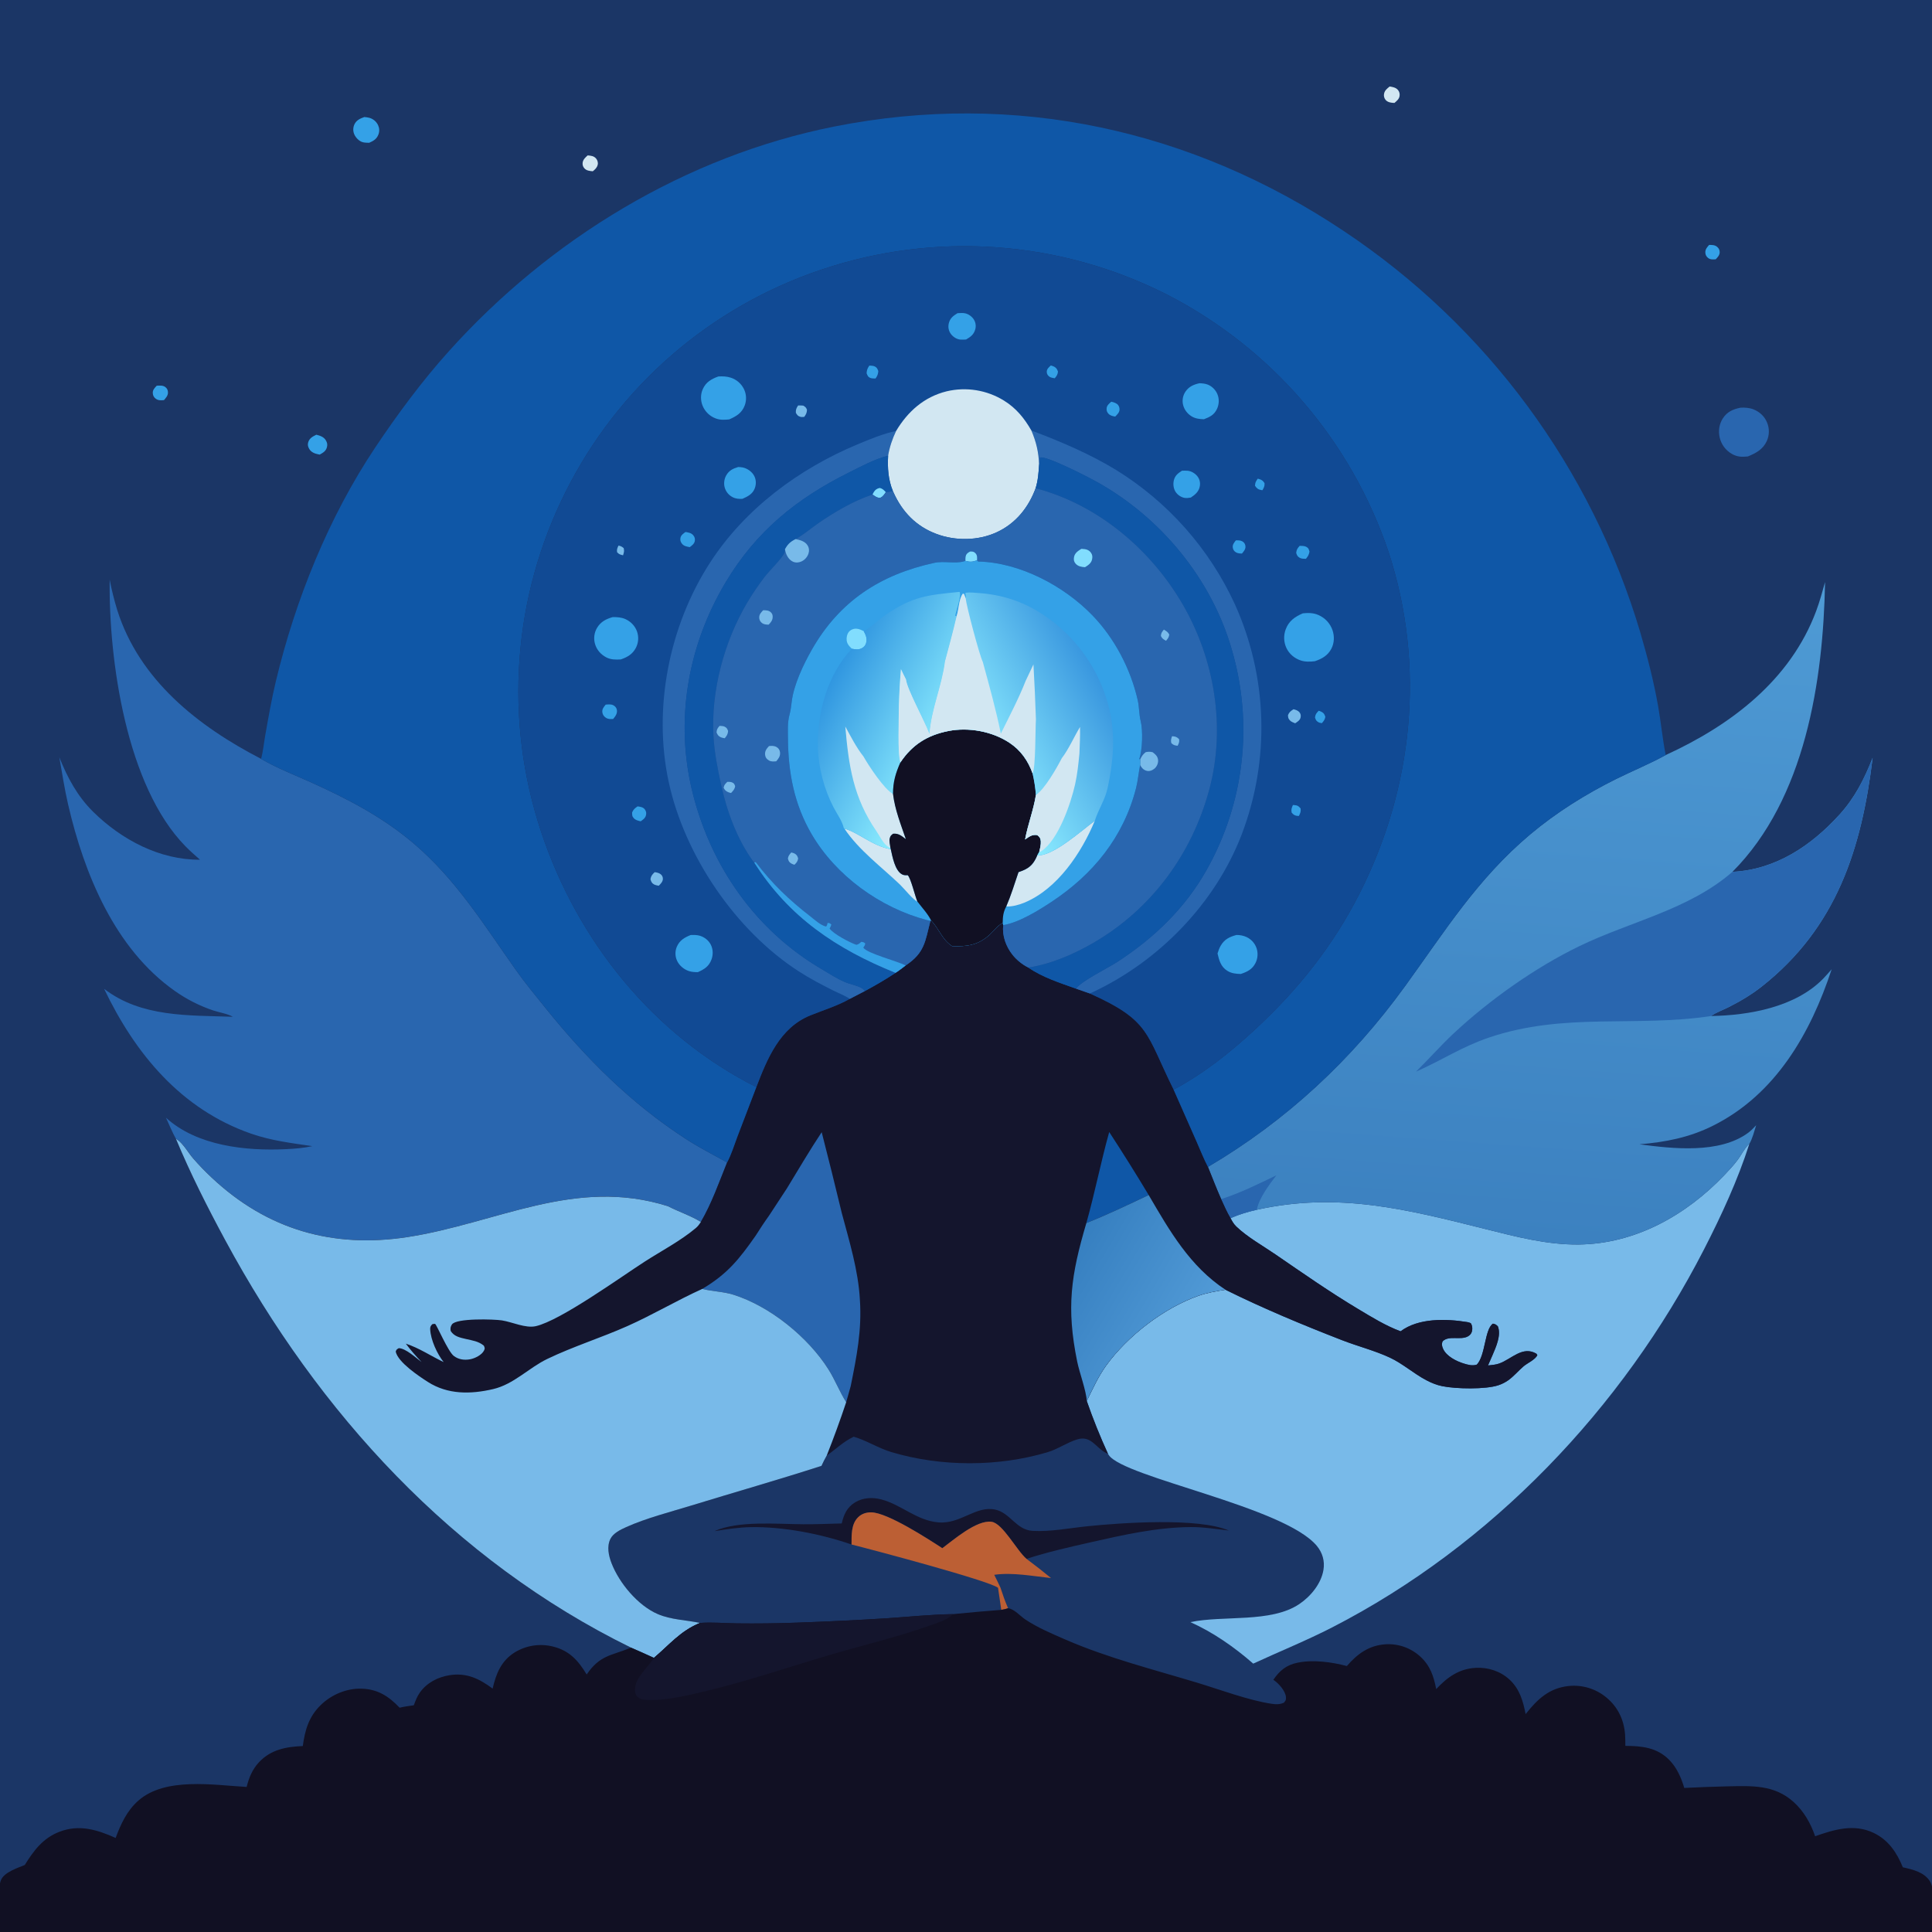 <?xml version="1.0" encoding="UTF-8"?> <svg xmlns="http://www.w3.org/2000/svg" xmlns:xlink="http://www.w3.org/1999/xlink" width="1024" height="1024"><path fill="#1B3666" d="M0 0L1024 0L1024 999.836L1024 1024L0 1024L0 998.187L0 0Z"></path><path fill="#34A1E7" d="M905.858 129.827C907.346 129.811 908.843 129.782 910.064 130.789C911 131.561 911.485 132.489 911.472 133.704C911.456 135.286 910.374 136.349 909.383 137.43C907.981 137.521 906.54 137.673 905.349 136.74C904.372 135.974 903.886 135.034 903.857 133.787C903.817 132.112 904.822 131.002 905.858 129.827Z"></path><path fill="#34A1E7" d="M83.066 204.436C84.602 204.354 86.425 204.166 87.703 205.207C88.688 206.009 89.049 206.937 89.024 208.194C88.994 209.755 87.864 210.945 86.92 212.066C85.382 212.204 83.903 212.327 82.58 211.351C81.518 210.567 81.029 209.585 80.975 208.276C80.906 206.619 82.029 205.546 83.066 204.436Z"></path><path fill="#D2E7F2" d="M311.467 82.368C313.179 82.511 314.746 82.629 315.942 84.028C316.68 84.891 317.081 86.199 316.795 87.325C316.385 88.942 315.426 89.772 314.182 90.781C312.549 90.612 310.903 90.511 309.72 89.194C308.945 88.331 308.652 87.304 308.821 86.163C309.069 84.49 310.297 83.453 311.467 82.368Z"></path><path fill="#D2E7F2" d="M736.557 45.842C738.13 46.086 739.807 46.376 740.91 47.649C741.736 48.603 741.986 49.711 741.79 50.945C741.536 52.547 740.239 53.557 739.09 54.552C737.473 54.535 735.554 54.281 734.42 52.98C733.609 52.049 733.321 50.758 733.602 49.561C734.01 47.817 735.236 46.927 736.557 45.842Z"></path><path fill="#34A1E7" d="M167.652 230.409C169.616 230.901 171.58 231.515 172.691 233.366C173.411 234.565 173.65 235.597 173.296 236.977C172.746 239.115 171.255 239.925 169.476 240.94C169.278 240.907 169.078 240.879 168.88 240.841C166.904 240.46 164.896 239.731 163.855 237.865C163.212 236.712 162.971 235.681 163.369 234.386C164.033 232.224 165.763 231.357 167.652 230.409Z"></path><path fill="#34A1E7" d="M193.109 62.032C194.009 62.128 194.924 62.206 195.8 62.45Q196.172 62.556 196.53 62.701Q196.888 62.846 197.229 63.027Q197.57 63.209 197.89 63.425Q198.21 63.642 198.505 63.891Q198.8 64.141 199.067 64.419Q199.335 64.698 199.571 65.004Q199.807 65.31 200.01 65.639Q200.212 65.968 200.379 66.316C201.114 67.876 201.2 69.604 200.6 71.221C199.681 73.702 197.982 74.65 195.676 75.686C194.461 75.632 193.088 75.681 191.933 75.271C190.186 74.651 188.544 72.934 187.804 71.265Q187.661 70.946 187.553 70.614Q187.445 70.281 187.374 69.939Q187.303 69.597 187.27 69.249Q187.237 68.901 187.242 68.551Q187.247 68.202 187.291 67.855Q187.334 67.508 187.415 67.168Q187.495 66.828 187.613 66.499Q187.73 66.17 187.883 65.855C188.964 63.635 190.905 62.821 193.109 62.032Z"></path><path fill="#2966AF" d="M922.446 216.094C924.823 215.959 927.237 216.106 929.464 217.004C932.688 218.304 935.248 220.696 936.573 223.929Q936.815 224.509 936.998 225.11Q937.18 225.711 937.3 226.328Q937.421 226.944 937.477 227.57Q937.534 228.196 937.527 228.824Q937.521 229.452 937.45 230.077Q937.379 230.701 937.245 231.315Q937.111 231.929 936.916 232.526Q936.72 233.123 936.465 233.697C934.439 238.185 930.709 240.179 926.383 241.933C923.224 242.262 920.791 242.187 917.958 240.6Q917.347 240.253 916.775 239.845Q916.203 239.436 915.677 238.971Q915.151 238.505 914.676 237.987Q914.201 237.469 913.782 236.905Q913.363 236.341 913.006 235.736Q912.648 235.131 912.355 234.492Q912.062 233.853 911.837 233.187Q911.613 232.522 911.458 231.836C910.683 228.438 911.201 224.739 913.109 221.797C915.415 218.241 918.427 216.927 922.446 216.094Z"></path><path fill="#14152D" d="M446.129 807.456C447.271 802.705 448.86 798.94 453.237 796.267C457.388 793.733 462.461 793.518 467.077 794.718C477.779 797.499 485.715 805.887 497.347 806.89C509.244 807.916 517.281 797.76 527.707 800.17C535.49 801.969 538.662 810.857 547.231 811.383C556.611 811.959 567.03 809.893 576.385 808.937C594.657 807.072 634.985 804.241 651.287 811.207C644.429 810.453 638.037 809.332 631.079 809.379C613.075 809.5 595.353 813.54 577.87 817.492C566.522 820.057 555.149 822.629 544.074 826.224C539.004 821.997 531.506 807.421 525.576 806.578C517.644 805.452 505.441 816.15 499.453 820.574C491.692 815.525 470.499 801.786 461.884 801.574C459.204 801.508 456.661 802.309 454.748 804.24C451.044 807.976 451.372 813.781 451.334 818.623C435.079 812.987 415.18 809.114 397.995 809.414C391.483 809.528 385.074 810.526 378.655 811.545C391.277 805.863 411.83 807.811 425.766 807.884C432.546 807.919 439.351 807.645 446.129 807.456Z"></path><path fill="#BC5F34" d="M451.334 818.623C451.372 813.781 451.044 807.976 454.748 804.24C456.661 802.309 459.204 801.508 461.884 801.574C470.499 801.786 491.692 815.525 499.453 820.574C505.441 816.15 517.644 805.452 525.576 806.578C531.506 807.421 539.004 821.997 544.074 826.224Q550.698 831.16 557.079 836.406C547.502 835.412 536.775 833.311 527.222 834.648C527.137 834.659 527.052 834.669 526.967 834.679C528.073 836.932 529.214 839.173 530.259 841.455C531.47 845.186 532.734 848.815 534.304 852.412C533.077 852.818 531.995 853.087 530.704 853.262L528.977 841.561C524.281 837.813 461.944 821.258 451.334 818.623Z"></path><path fill="#78BAE9" d="M666.157 641.193C709.262 631.605 745.812 641.008 787.466 651.457C803.645 655.516 819.955 659.804 836.764 659.615C866.786 659.279 893.748 644.066 914.044 622.714C916.537 620.092 919.039 617.426 921.183 614.507C922.958 612.091 924.62 608.646 926.766 606.632C926.897 606.509 927.046 606.405 927.186 606.292C921.007 625.582 912.377 644.241 903.142 662.236C859.994 746.317 790.597 819.112 706.234 862.471C692.436 869.562 678.266 875.26 664.232 881.756C654.367 873.115 642.963 865.131 630.921 859.757C648.49 856.063 673.547 860.3 688.615 850.214C694.663 846.166 700.245 839.405 701.455 832.107C702.236 827.4 700.967 822.968 697.921 819.313C680.495 798.406 595.625 783.149 587.646 771.181C587.511 770.978 587.39 770.765 587.261 770.557Q580.962 756.806 575.998 742.518C579.22 736.055 582.002 729.694 586.263 723.795C597.582 708.125 616.831 693.288 635.092 686.825C639.809 685.155 644.575 684.355 649.496 683.582C669.703 693.602 690.426 702.208 711.443 710.374C719.739 713.597 728.712 715.845 736.743 719.607C743.482 722.764 749.33 728.041 755.963 731.534C758.664 732.957 761.421 734.084 764.426 734.698C771.681 736.182 787.394 736.49 794.192 734.204Q795.576 733.746 796.877 733.089Q798.178 732.433 799.369 731.593C802.33 729.494 804.738 726.569 807.496 724.206C809.613 722.39 813.644 720.746 814.831 718.25L814.308 717.468C806.961 713.212 801.251 720.281 794.668 722.673C792.8 723.352 790.636 723.508 788.671 723.72Q789.853 721.064 790.999 718.392C792.876 714.002 795.775 707.673 793.889 702.975C792.851 702.005 792.67 701.86 791.291 701.559C786.852 704.48 787.379 718.451 782.749 723.264C780.441 724.075 777.981 723.366 775.728 722.664C771.818 721.444 766.684 718.848 764.906 714.991C764.257 713.582 764.01 712.421 764.603 710.947C767.871 707.632 774.053 710.447 777.931 708.346C779.085 707.721 779.854 706.894 780.169 705.592C780.537 704.067 780.36 702.596 779.546 701.305C778.963 701.07 778.452 700.857 777.827 700.755C766.497 698.899 751.853 698.483 742.343 705.616C734.491 702.725 727.046 698.117 719.885 693.828C704.735 684.756 690.548 674.834 676.013 664.864C669.229 660.211 661.192 655.754 655.26 650.081C653.906 648.787 653.062 647.28 652.213 645.629C656.72 643.663 661.362 642.26 666.157 641.193Z"></path><path fill="#2966AF" d="M106.004 455.666C103.365 453.35 100.729 451.027 98.27 448.519C67.015 416.639 57.577 350.1 58.131 307.203Q59.693 315.368 62.129 323.316C73.83 360.469 105.073 385.008 138.379 402.204L138.832 402.474C146.904 407.184 156.036 410.681 164.559 414.524C184.132 423.348 202.586 432.909 219.053 446.863C241.615 465.981 256.368 489.938 273.214 513.807C278.161 520.818 283.67 527.481 289.049 534.164C310.725 561.089 334.418 584.822 363.545 603.68C370.612 608.256 378.031 612.028 385.375 616.117C381.167 626.54 377.184 637.912 371.474 647.636C365.999 644.286 359.736 642.259 354.037 639.316C304.722 623.737 263.359 648.386 215.905 655.685C176.363 661.766 141.525 651.719 112.227 624.202C108.799 620.982 105.44 617.551 102.367 613.988C99.766 610.973 97.176 606.234 93.969 604.055C93.729 603.892 93.482 603.741 93.239 603.584C91.268 599.987 89.67 596.168 87.984 592.43C104.403 607.377 130.319 610.127 151.741 609.074C156.319 608.849 161.08 608.46 165.561 607.48C154.478 605.859 143.692 604.566 133.022 600.842C95.863 587.873 71.64 558.464 55.181 524.09C74.862 539.252 99.861 538.078 123.404 538.918C120.684 537.296 116.115 536.595 113.034 535.572Q110.315 534.656 107.67 533.545Q105.025 532.435 102.466 531.136Q99.908 529.837 97.451 528.357Q94.993 526.876 92.649 525.222C60.858 502.845 44.591 463.114 36.101 426.388C34.194 418.136 32.922 409.725 31.447 401.387C35.764 412.193 41.053 422.079 49.422 430.309C64.396 445.037 84.66 455.849 106.004 455.666Z"></path><defs><linearGradient id="gradient_0" gradientUnits="userSpaceOnUse" x1="798.339" y1="656.185" x2="824.044" y2="304.62"><stop offset="0" stop-color="#3C81C0"></stop><stop offset="1" stop-color="#4E9AD4"></stop></linearGradient></defs><path fill="url(#gradient_0)" d="M967.322 308.499C966.372 360.715 956.868 423.343 918.243 462.082C941.019 461.008 960.009 448.288 975.008 431.734C983.181 422.713 988.116 412.901 992.534 401.669C986.727 449.664 973.514 491.557 933.748 522.892C928.256 527.22 922.317 530.729 916.08 533.866C913.131 535.35 909.532 536.616 906.881 538.51C927.131 538.175 951.638 533.803 966.35 518.683C967.899 517.091 969.359 515.396 970.823 513.727C959.635 547.682 941.151 580.035 907.933 596.642C895.406 602.905 882.817 605.346 868.965 606.499C886.505 608.861 911.288 611.618 926.484 600.466C928.082 599.293 929.447 597.856 930.797 596.415C929.769 599.611 928.88 603.406 927.186 606.292C927.046 606.405 926.897 606.509 926.766 606.632C924.62 608.646 922.958 612.091 921.183 614.507C919.039 617.426 916.537 620.092 914.044 622.714C893.748 644.066 866.786 659.279 836.764 659.615C819.955 659.804 803.645 655.516 787.466 651.457C745.812 641.008 709.262 631.605 666.157 641.193C661.362 642.26 656.72 643.663 652.213 645.629C650.314 642.407 648.818 638.944 647.246 635.554C644.759 629.942 642.554 624.174 640.245 618.484C681.809 593.977 716.324 561.844 744.639 522.785C765.813 493.577 782.886 465.946 810.938 442.326C824.717 430.724 840.414 420.907 856.531 412.904C865.227 408.586 874.368 404.88 882.855 400.189C917.384 384.397 948.925 360.538 962.605 323.857C964.477 318.837 965.88 313.655 967.322 308.499Z"></path><path fill="#2966AF" d="M647.246 635.554C657.344 632.299 666.992 627.553 676.519 622.925C672.829 627.7 667.165 635.248 666.157 641.193C661.362 642.26 656.72 643.663 652.213 645.629C650.314 642.407 648.818 638.944 647.246 635.554Z"></path><path fill="#2966AF" d="M992.534 401.669C986.727 449.664 973.514 491.557 933.748 522.892C928.256 527.22 922.317 530.729 916.08 533.866C913.131 535.35 909.532 536.616 906.881 538.51C867.124 544.602 829.101 536.387 789.197 549.927C774.728 554.836 764.4 561.862 751.104 567.723L750.537 567.968C757.327 561.339 763.548 554.184 770.507 547.69C789.508 529.96 813.566 512.907 836.952 501.542C864.08 488.359 895.058 482.271 918.243 462.082C941.019 461.008 960.009 448.288 975.008 431.734C983.181 422.713 988.116 412.901 992.534 401.669Z"></path><path fill="#14152D" d="M493.134 488.085L493.529 487.91C497.822 492.266 499.289 498.009 504.644 501.459C512.58 501.773 518.573 500.925 524.659 495.284C527.038 493.08 528.487 490.693 531.456 489.169L531.716 490.346C531.119 496.003 533.19 501.702 536.701 506.105Q537.55 507.153 538.504 508.105Q539.459 509.057 540.508 509.903Q541.558 510.749 542.692 511.479Q543.825 512.21 545.029 512.816C552.621 518.046 561.713 520.896 570.327 523.997L577.588 526.539C609.789 541.025 607.242 547.669 622.058 577.545L634.222 605.087C636.195 609.523 637.986 614.195 640.245 618.484C642.554 624.174 644.759 629.942 647.246 635.554C648.818 638.944 650.314 642.407 652.213 645.629C653.062 647.28 653.906 648.787 655.26 650.081C661.192 655.754 669.229 660.211 676.013 664.864C690.548 674.834 704.735 684.756 719.885 693.828C727.046 698.117 734.491 702.725 742.343 705.616C751.853 698.483 766.497 698.899 777.827 700.755C778.452 700.857 778.963 701.07 779.546 701.305C780.36 702.596 780.537 704.067 780.169 705.592C779.854 706.894 779.085 707.721 777.931 708.346C774.053 710.447 767.871 707.632 764.603 710.947C764.01 712.421 764.257 713.582 764.906 714.991C766.684 718.848 771.818 721.444 775.728 722.664C777.981 723.366 780.441 724.075 782.749 723.264C787.379 718.451 786.852 704.48 791.291 701.559C792.67 701.86 792.851 702.005 793.889 702.975C795.775 707.673 792.876 714.002 790.999 718.392Q789.853 721.064 788.671 723.72C790.636 723.508 792.8 723.352 794.668 722.673C801.251 720.281 806.961 713.212 814.308 717.468L814.831 718.25C813.644 720.746 809.613 722.39 807.496 724.206C804.738 726.569 802.33 729.494 799.369 731.593Q798.178 732.433 796.877 733.089Q795.576 733.746 794.192 734.204C787.394 736.49 771.681 736.182 764.426 734.698C761.421 734.084 758.664 732.957 755.963 731.534C749.33 728.041 743.482 722.764 736.743 719.607C728.712 715.845 719.739 713.597 711.443 710.374C690.426 702.208 669.703 693.602 649.496 683.582C644.575 684.355 639.809 685.155 635.092 686.825C616.831 693.288 597.582 708.125 586.263 723.795C582.002 729.694 579.22 736.055 575.998 742.518Q580.962 756.806 587.261 770.557C586.977 770.429 586.69 770.306 586.408 770.172C580.803 767.505 578.394 760.63 570.979 762.898C565.51 764.571 560.664 768.086 555.176 769.718C528.944 777.521 498.771 777.502 472.465 769.639C465.534 767.568 459.302 763.465 452.483 761.486C446.913 764.119 443.136 768.042 438.172 771.493C437.136 773.263 436.265 775.077 435.404 776.938C412.463 784.347 389.253 790.945 366.207 798.023C354.88 801.502 342.667 804.563 331.868 809.411C328.894 810.746 325.044 812.607 323.545 815.628C321.532 819.686 322.587 824.541 324.142 828.559C328.22 839.095 338.134 850.993 348.654 855.505C355.806 858.572 363.573 858.576 371.06 860.199C360.642 864.408 354.913 871.72 346.604 878.714Q340.553 875.934 334.445 873.282C240.288 827.071 168.766 748.833 119.379 657.336C109.905 639.784 100.904 622.01 93.239 603.584C93.482 603.741 93.729 603.892 93.969 604.055C97.176 606.234 99.766 610.973 102.367 613.988C105.44 617.551 108.799 620.982 112.227 624.202C141.525 651.719 176.363 661.766 215.905 655.685C263.359 648.386 304.722 623.737 354.037 639.316C359.736 642.259 365.999 644.286 371.474 647.636C377.184 637.912 381.167 626.54 385.375 616.117C387.642 611.951 389.153 606.863 390.844 602.411L400.877 576.188C406.67 561.064 413.351 544.706 429.494 538.178C436.553 535.323 443.753 533.194 450.418 529.409L458.432 525.247C463.939 522.244 469.43 519.121 474.635 515.617C476.497 514.462 478.236 513.031 479.996 511.722C490.156 504.975 490.306 499.058 493.134 488.085Z"></path><path fill="#0F57A7" d="M587.909 599.994Q598.684 616.496 608.829 633.393C597.915 638.569 587.026 643.771 575.793 648.233C580.29 632.315 583.447 615.96 587.909 599.994Z"></path><defs><linearGradient id="gradient_1" gradientUnits="userSpaceOnUse" x1="563.975" y1="670.168" x2="630.354" y2="709.443"><stop offset="0" stop-color="#367FC0"></stop><stop offset="1" stop-color="#519AD6"></stop></linearGradient></defs><path fill="url(#gradient_1)" d="M608.829 633.393C619.896 652.368 630.678 671.183 649.496 683.582C644.575 684.355 639.809 685.155 635.092 686.825C616.831 693.288 597.582 708.125 586.263 723.795C582.002 729.694 579.22 736.055 575.998 742.518C575.79 737.352 572.125 727.505 570.944 721.719C565.1 693.081 567.618 675.914 575.793 648.233C587.026 643.771 597.915 638.569 608.829 633.393Z"></path><path fill="#2966AF" d="M417.055 629.902C423.142 619.937 429.056 609.805 435.513 600.076Q441.007 621.471 446.168 642.948C450.167 657.943 454.921 673.299 455.758 688.893C456.867 704.834 454.019 719.245 450.888 734.696L448.503 743.179C445.022 737.682 442.643 731.435 439.142 725.867C428.379 708.753 408.127 692.316 388.744 686.23C383.476 684.576 378.042 684.543 372.729 683.263C372.566 683.224 372.404 683.181 372.242 683.14C385.556 675.232 391.77 667.407 400.522 654.92C402.798 651.343 405.084 647.805 407.571 644.369L417.055 629.902Z"></path><path fill="#78BAE9" d="M93.239 603.584C93.482 603.741 93.729 603.892 93.969 604.055C97.176 606.234 99.766 610.973 102.367 613.988C105.44 617.551 108.799 620.982 112.227 624.202C141.525 651.719 176.363 661.766 215.905 655.685C263.359 648.386 304.722 623.737 354.037 639.316C359.736 642.259 365.999 644.286 371.474 647.636C370.697 648.882 369.88 649.984 368.749 650.935C360.723 657.679 350.536 663.003 341.708 668.684C328.961 676.887 297.134 699.897 283.998 702.892C278.549 704.134 271.493 700.679 266.003 699.832C261.878 699.196 241.787 698.546 239.519 702.003C238.731 703.203 238.652 704.074 238.874 705.443C240.681 708.335 243.73 708.948 246.865 709.674C250.328 710.477 253.617 710.885 256.429 713.218C256.909 714.325 257.135 714.578 256.566 715.755C255.387 718.192 251.62 720.024 249.1 720.46C246.05 720.988 243.091 720.597 240.567 718.712C237.429 716.37 231.419 702.009 230.628 701.723C230.143 701.548 229.601 701.818 229.088 701.866C228.228 702.837 227.941 703.268 228.009 704.605C228.298 710.245 231.695 717.582 235.137 721.929C228.342 718.706 222.292 714.518 215.089 712.16C217.642 715.638 220.464 718.747 223.418 721.886C220.437 719.69 215.089 714.648 211.361 714.552C210.265 715.23 210.142 715.191 209.734 716.393C210.965 722.065 222.074 729.441 226.775 732.449C237.342 739.211 249.463 739.032 261.367 736.251C272.347 733.686 280.201 725.014 290.092 720.255C303.856 713.634 318.568 709.066 332.521 702.86C346.047 696.843 358.806 689.208 372.242 683.14C372.404 683.181 372.566 683.224 372.729 683.263C378.042 684.543 383.476 684.576 388.744 686.23C408.127 692.316 428.379 708.753 439.142 725.867C442.643 731.435 445.022 737.682 448.503 743.179Q443.737 757.482 438.172 771.493C437.136 773.263 436.265 775.077 435.404 776.938C412.463 784.347 389.253 790.945 366.207 798.023C354.88 801.502 342.667 804.563 331.868 809.411C328.894 810.746 325.044 812.607 323.545 815.628C321.532 819.686 322.587 824.541 324.142 828.559C328.22 839.095 338.134 850.993 348.654 855.505C355.806 858.572 363.573 858.576 371.06 860.199C360.642 864.408 354.913 871.72 346.604 878.714Q340.553 875.934 334.445 873.282C240.288 827.071 168.766 748.833 119.379 657.336C109.905 639.784 100.904 622.01 93.239 603.584Z"></path><path fill="#0F57A7" d="M138.379 402.204C139.476 398.25 139.87 393.774 140.59 389.719C142.282 380.192 143.934 370.632 146.183 361.218C156.511 317.995 174.177 274.144 198.929 237.111C210.693 219.511 223.664 202 237.821 186.245C291.316 126.709 363.378 82.748 442.173 67.074C537.802 48.051 631.747 68.567 712.585 122.697Q716.084 125.031 719.531 127.44Q722.979 129.849 726.374 132.333Q729.768 134.816 733.108 137.372Q736.448 139.929 739.732 142.556Q743.016 145.184 746.243 147.883Q749.469 150.581 752.636 153.349Q755.803 156.117 758.909 158.952Q762.016 161.788 765.06 164.69Q768.104 167.592 771.085 170.559Q774.066 173.527 776.982 176.558Q779.898 179.589 782.747 182.683Q785.597 185.776 788.378 188.931Q791.16 192.086 793.873 195.3Q796.586 198.514 799.229 201.786Q801.871 205.058 804.443 208.387Q807.014 211.715 809.512 215.098Q812.011 218.482 814.436 221.919Q816.86 225.355 819.21 228.844Q821.56 232.332 823.833 235.871Q826.107 239.409 828.304 242.996Q830.5 246.583 832.618 250.216Q834.737 253.85 836.776 257.529Q838.815 261.207 840.774 264.929Q842.733 268.651 844.611 272.414Q846.489 276.178 848.285 279.981Q850.081 283.784 851.795 287.625Q853.508 291.467 855.138 295.344Q856.767 299.221 858.313 303.133Q859.858 307.045 861.319 310.989Q862.779 314.934 864.154 318.909Q865.528 322.884 866.817 326.887Q868.105 330.891 869.306 334.922C873.085 347.828 876.502 361.022 878.84 374.274C880.359 382.888 881.158 391.606 882.855 400.189C874.368 404.88 865.227 408.586 856.531 412.904C840.414 420.907 824.717 430.724 810.938 442.326C782.886 465.946 765.813 493.577 744.639 522.785C716.324 561.844 681.809 593.977 640.245 618.484C637.986 614.195 636.195 609.523 634.222 605.087L622.058 577.545C638.104 568.884 651.751 558.097 665.088 545.756C687.982 524.571 706.444 501.449 720.593 473.562C749.107 417.364 755.648 352.723 735.97 292.595Q735.049 289.858 734.062 287.145Q733.075 284.432 732.023 281.743Q730.971 279.054 729.854 276.391Q728.737 273.729 727.557 271.094Q726.376 268.459 725.132 265.853Q723.888 263.247 722.581 260.673Q721.275 258.098 719.907 255.555Q718.538 253.012 717.109 250.504Q715.68 247.995 714.19 245.521Q712.701 243.048 711.152 240.611Q709.604 238.174 707.997 235.775Q706.39 233.376 704.725 231.017Q703.061 228.658 701.34 226.339Q699.619 224.021 697.842 221.745Q696.066 219.468 694.235 217.236Q692.404 215.003 690.52 212.815Q688.636 210.627 686.699 208.486Q684.763 206.344 682.775 204.249Q680.788 202.155 678.75 200.109Q676.713 198.064 674.626 196.068Q672.54 194.072 670.406 192.127Q668.272 190.182 666.092 188.289Q663.911 186.396 661.686 184.556Q659.461 182.716 657.192 180.931Q654.922 179.145 652.611 177.415Q650.299 175.685 647.947 174.011Q645.594 172.337 643.202 170.72Q640.809 169.104 638.379 167.545Q635.948 165.987 633.48 164.487Q631.013 162.988 628.51 161.549Q626.007 160.11 623.47 158.731Q620.933 157.353 618.363 156.036Q615.74 154.708 613.085 153.446Q610.43 152.184 607.744 150.988Q605.059 149.792 602.344 148.663Q599.63 147.534 596.888 146.472Q594.147 145.411 591.38 144.417Q588.613 143.424 585.822 142.5Q583.031 141.575 580.219 140.72Q577.406 139.865 574.573 139.08Q571.74 138.295 568.888 137.58Q566.036 136.866 563.168 136.222Q560.299 135.578 557.415 135.006Q554.532 134.433 551.635 133.933Q548.738 133.432 545.83 133.003Q542.921 132.574 540.003 132.217Q537.085 131.861 534.159 131.576Q531.233 131.292 528.3 131.08Q525.368 130.869 522.432 130.73Q519.495 130.591 516.556 130.524Q513.617 130.458 510.677 130.465Q507.737 130.471 504.798 130.551Q501.859 130.63 498.924 130.783Q495.988 130.935 493.056 131.16Q490.125 131.385 487.2 131.682Q484.276 131.98 481.359 132.35Q478.443 132.72 475.536 133.162Q472.63 133.604 469.735 134.118Q466.84 134.632 463.959 135.217Q461.078 135.803 458.213 136.459Q455.347 137.116 452.499 137.843Q449.65 138.571 446.821 139.369Q443.991 140.167 441.182 141.034Q438.374 141.902 435.587 142.839Q432.852 143.752 430.14 144.731Q427.429 145.71 424.742 146.756Q422.055 147.801 419.394 148.913Q416.734 150.024 414.102 151.2Q411.469 152.376 408.867 153.617Q406.264 154.857 403.693 156.161Q401.121 157.465 398.582 158.832Q396.044 160.198 393.539 161.627Q391.035 163.055 388.566 164.545Q386.098 166.034 383.667 167.584Q381.235 169.133 378.843 170.742Q376.45 172.351 374.098 174.018Q371.746 175.685 369.435 177.41Q367.124 179.134 364.856 180.914Q362.589 182.695 360.365 184.53Q358.142 186.366 355.964 188.256Q353.787 190.145 351.656 192.088Q349.526 194.03 347.443 196.024Q345.361 198.018 343.328 200.063Q341.296 202.108 339.314 204.202Q337.332 206.296 335.402 208.437Q333.472 210.579 331.595 212.768Q329.718 214.957 327.896 217.191Q326.073 219.425 324.306 221.703Q322.539 223.981 320.828 226.302Q319.117 228.622 317.464 230.984Q315.811 233.346 314.216 235.748Q312.621 238.15 311.086 240.59Q309.55 243.031 308.075 245.508Q306.6 247.985 305.186 250.498Q303.772 253.011 302.421 255.557Q301.069 258.104 299.78 260.683Q298.482 263.27 297.247 265.889Q296.013 268.507 294.843 271.155Q293.674 273.803 292.569 276.479Q291.465 279.154 290.427 281.857Q289.388 284.559 288.417 287.285Q287.445 290.012 286.541 292.762Q285.636 295.512 284.8 298.283Q283.963 301.054 283.195 303.845Q282.427 306.636 281.727 309.445Q281.028 312.254 280.397 315.079Q279.767 317.905 279.206 320.744Q278.645 323.584 278.154 326.437Q277.663 329.29 277.243 332.154Q276.822 335.018 276.472 337.891Q276.122 340.765 275.842 343.646Q275.562 346.527 275.354 349.414Q275.145 352.302 275.007 355.193Q274.869 358.085 274.802 360.979Q274.736 363.872 274.74 366.767Q274.744 369.662 274.82 372.556Q274.895 375.449 275.042 378.341Q275.188 381.232 275.405 384.118Q275.623 387.005 275.911 389.885Q276.199 392.765 276.558 395.638Q276.917 398.51 277.346 401.373Q277.775 404.236 278.274 407.087Q278.774 409.938 279.343 412.777Q279.912 415.615 280.551 418.438Q281.19 421.262 281.898 424.068Q282.606 426.875 283.382 429.664Q284.159 432.452 285.004 435.221Q285.848 437.99 286.761 440.737C305.923 498.553 346.125 548.642 400.877 576.188L390.844 602.411C389.153 606.863 387.642 611.951 385.375 616.117C378.031 612.028 370.612 608.256 363.545 603.68C334.418 584.822 310.725 561.089 289.049 534.164C283.67 527.481 278.161 520.818 273.214 513.807C256.368 489.938 241.615 465.981 219.053 446.863C202.586 432.909 184.132 423.348 164.559 414.524C156.036 410.681 146.904 407.184 138.832 402.474L138.379 402.204Z"></path><path fill="#111023" d="M534.304 852.412C537.474 852.703 540.776 856.594 543.533 858.417C550.1 862.759 557.622 865.943 564.835 869.067C587.276 878.787 611.158 884.809 634.517 891.863C646.477 895.475 661.849 901.247 673.972 903.04C676.398 903.399 678.248 903.453 680.509 902.456C681.395 901.341 681.672 901.095 681.584 899.589C681.394 896.326 677.803 892.337 675.258 890.565C675.139 890.482 675.019 890.403 674.899 890.322C678.252 885.433 681.754 882.497 687.754 881.258C696.023 879.55 705.783 880.911 713.865 883.029C719.406 876.619 725.514 872.09 734.319 871.505Q734.951 871.464 735.584 871.455Q736.217 871.446 736.849 871.47Q737.482 871.493 738.113 871.549Q738.743 871.604 739.37 871.691Q739.997 871.779 740.619 871.898Q741.241 872.017 741.856 872.168Q742.471 872.318 743.077 872.5Q743.684 872.681 744.28 872.893Q744.877 873.106 745.462 873.348Q746.047 873.59 746.618 873.861Q747.19 874.133 747.748 874.433Q748.305 874.734 748.847 875.062Q749.388 875.39 749.912 875.745Q750.436 876.1 750.941 876.482Q751.446 876.863 751.932 877.27Q752.417 877.676 752.881 878.107C758.081 882.893 759.922 888.572 761.222 895.246C767.076 888.992 773.313 884.439 782.263 883.986C788.738 883.658 795.193 885.737 799.999 890.145C805.425 895.123 807.267 901.567 808.61 908.515C814.84 900.647 821.055 894.696 831.485 893.609Q832.148 893.542 832.813 893.508Q833.479 893.474 834.145 893.473Q834.811 893.472 835.477 893.504Q836.142 893.536 836.805 893.601Q837.468 893.666 838.127 893.763Q838.786 893.861 839.44 893.991Q840.093 894.121 840.74 894.283Q841.386 894.445 842.023 894.639Q842.661 894.833 843.288 895.058Q843.915 895.283 844.53 895.539Q845.145 895.795 845.747 896.081Q846.349 896.367 846.935 896.683Q847.522 896.998 848.093 897.342Q848.663 897.686 849.216 898.058Q849.769 898.43 850.303 898.829Q850.837 899.227 851.35 899.652C857.474 904.685 860.758 911.526 861.321 919.366C861.463 921.352 861.456 923.357 861.465 925.348C870.227 925.392 878.254 926.183 884.774 932.825C888.759 936.885 891.093 942.26 892.698 947.642Q904.122 947.063 915.558 946.802C928.587 946.531 940.48 945.856 950.75 955.184C956.136 960.076 959.702 966.416 962.061 973.246C972.265 969.655 982.672 966.502 993.089 971.485C1000.91 975.225 1005.38 981.939 1008.54 989.715C1013.68 990.827 1020.02 992.33 1022.95 997.215C1023.48 998.085 1023.72 998.871 1024 999.836L1024 1024L0 1024L0 998.187C0.156 997.568 0.249 997.122 0.496 996.513C2.205 992.3 9.28 990.071 13.112 988.492C17.928 980.8 22.711 974.288 31.468 970.89C41.931 966.83 51.564 969.78 61.288 974.154C64.064 966.72 67.291 959.667 73.359 954.337C87.63 941.802 113.132 946.114 130.725 947.118C131.952 942.244 133.701 937.885 137.167 934.135C143.485 927.298 151.703 925.792 160.49 925.44C161.638 916.956 163.684 909.877 169.984 903.729C175.676 898.173 183.72 894.776 191.712 895.028C200.259 895.297 206.101 899.106 211.803 905.127C214.286 904.516 216.801 904.188 219.33 903.828C220.19 901.491 221.085 899.123 222.54 897.081C226.247 891.876 232.036 888.887 238.257 887.893C247.32 886.445 254.079 889.76 261.106 894.989C262.918 887.126 265.603 880.309 272.808 875.806Q273.375 875.458 273.958 875.138Q274.542 874.819 275.141 874.53Q275.739 874.24 276.352 873.981Q276.965 873.722 277.59 873.495Q278.215 873.267 278.85 873.071Q279.486 872.875 280.13 872.711Q280.775 872.548 281.427 872.417Q282.079 872.286 282.737 872.188Q283.395 872.09 284.057 872.025Q284.719 871.96 285.384 871.929Q286.048 871.898 286.713 871.9Q287.378 871.903 288.042 871.938Q288.707 871.974 289.368 872.044Q290.03 872.113 290.687 872.215Q291.344 872.318 291.995 872.453Q292.646 872.589 293.29 872.757C301.908 874.941 306.55 880.233 310.948 887.51C317.944 877.261 323.823 877.589 334.023 873.457L334.445 873.282Q340.553 875.934 346.604 878.714C354.913 871.72 360.642 864.408 371.06 860.199C377.466 859.705 384.097 860.346 390.538 860.433Q406.362 860.632 422.176 860.046Q446.138 859.209 470.069 857.72C481.703 856.95 493.485 855.695 505.135 855.524Q517.906 854.238 530.704 853.262C531.995 853.087 533.077 852.818 534.304 852.412Z"></path><path fill="#14152D" d="M371.06 860.199C377.466 859.705 384.097 860.346 390.538 860.433Q406.362 860.632 422.176 860.046Q446.138 859.209 470.069 857.72C481.703 856.95 493.485 855.695 505.135 855.524C501.882 858.757 496.467 860.28 492.229 861.779C474.853 867.928 456.677 872.148 438.999 877.379C417.686 883.686 396.58 890.906 374.958 896.099C365.393 898.396 354.683 901.054 344.832 901.052C342.85 901.051 339.821 901.003 338.214 899.631C337.035 898.623 336.499 897.094 336.533 895.576C336.682 888.981 343.414 883.868 346.604 878.714C354.913 871.72 360.642 864.408 371.06 860.199Z"></path><path fill="#114A94" d="M400.877 576.188C346.125 548.642 305.923 498.553 286.761 440.737Q285.848 437.99 285.004 435.221Q284.159 432.452 283.382 429.664Q282.606 426.875 281.898 424.068Q281.19 421.262 280.551 418.438Q279.912 415.615 279.343 412.777Q278.774 409.938 278.274 407.087Q277.775 404.236 277.346 401.373Q276.917 398.51 276.558 395.638Q276.199 392.765 275.911 389.885Q275.623 387.005 275.405 384.118Q275.188 381.232 275.041 378.341Q274.895 375.449 274.82 372.556Q274.744 369.662 274.74 366.767Q274.736 363.872 274.802 360.979Q274.869 358.085 275.007 355.193Q275.145 352.302 275.354 349.414Q275.562 346.527 275.842 343.646Q276.122 340.765 276.472 337.891Q276.822 335.018 277.243 332.154Q277.663 329.29 278.154 326.437Q278.645 323.584 279.206 320.744Q279.767 317.905 280.397 315.079Q281.028 312.254 281.727 309.445Q282.427 306.636 283.195 303.845Q283.963 301.054 284.8 298.283Q285.636 295.512 286.541 292.762Q287.445 290.012 288.417 287.285Q289.388 284.559 290.427 281.857Q291.465 279.154 292.569 276.479Q293.674 273.803 294.843 271.155Q296.013 268.507 297.247 265.889Q298.482 263.27 299.78 260.683Q301.069 258.104 302.421 255.557Q303.772 253.011 305.186 250.498Q306.6 247.985 308.075 245.508Q309.55 243.031 311.086 240.59Q312.621 238.15 314.216 235.748Q315.811 233.346 317.464 230.984Q319.117 228.622 320.828 226.302Q322.539 223.981 324.306 221.703Q326.073 219.425 327.896 217.191Q329.718 214.957 331.595 212.768Q333.472 210.579 335.402 208.437Q337.332 206.296 339.314 204.202Q341.296 202.108 343.328 200.063Q345.361 198.018 347.443 196.024Q349.526 194.03 351.656 192.088Q353.787 190.145 355.964 188.256Q358.142 186.366 360.365 184.53Q362.589 182.695 364.856 180.914Q367.124 179.134 369.435 177.41Q371.746 175.685 374.098 174.018Q376.45 172.351 378.843 170.742Q381.235 169.133 383.667 167.584Q386.098 166.034 388.566 164.545Q391.035 163.055 393.539 161.627Q396.044 160.198 398.582 158.832Q401.121 157.465 403.693 156.161Q406.264 154.857 408.867 153.617Q411.469 152.376 414.102 151.2Q416.734 150.024 419.394 148.913Q422.055 147.801 424.742 146.756Q427.429 145.71 430.14 144.731Q432.852 143.752 435.587 142.839Q438.374 141.902 441.182 141.034Q443.991 140.167 446.821 139.369Q449.65 138.571 452.499 137.843Q455.347 137.116 458.213 136.459Q461.079 135.803 463.96 135.217Q466.841 134.632 469.735 134.118Q472.63 133.604 475.536 133.162Q478.443 132.72 481.359 132.35Q484.276 131.98 487.2 131.682Q490.125 131.385 493.056 131.16Q495.988 130.935 498.924 130.783Q501.86 130.63 504.798 130.551Q507.737 130.471 510.677 130.465Q513.617 130.458 516.556 130.524Q519.495 130.591 522.432 130.73Q525.368 130.868 528.3 131.08Q531.233 131.292 534.159 131.576Q537.085 131.861 540.003 132.217Q542.921 132.574 545.83 133.003Q548.738 133.432 551.635 133.933Q554.532 134.433 557.415 135.006Q560.299 135.578 563.168 136.222Q566.036 136.866 568.888 137.58Q571.74 138.295 574.573 139.08Q577.406 139.865 580.219 140.72Q583.031 141.575 585.822 142.5Q588.613 143.424 591.38 144.417Q594.147 145.411 596.888 146.472Q599.63 147.534 602.344 148.663Q605.059 149.792 607.744 150.988Q610.43 152.184 613.085 153.446Q615.74 154.708 618.363 156.036Q620.933 157.353 623.47 158.731Q626.007 160.11 628.51 161.549Q631.013 162.988 633.48 164.487Q635.948 165.987 638.379 167.545Q640.809 169.104 643.202 170.72Q645.594 172.337 647.947 174.011Q650.299 175.685 652.611 177.415Q654.922 179.145 657.192 180.931Q659.461 182.716 661.686 184.556Q663.911 186.396 666.092 188.289Q668.272 190.182 670.406 192.127Q672.54 194.072 674.626 196.068Q676.713 198.064 678.75 200.109Q680.788 202.155 682.775 204.249Q684.763 206.344 686.699 208.485Q688.636 210.627 690.52 212.815Q692.404 215.003 694.235 217.236Q696.066 219.468 697.842 221.745Q699.619 224.021 701.34 226.339Q703.061 228.658 704.725 231.017Q706.39 233.376 707.997 235.775Q709.604 238.174 711.152 240.611Q712.701 243.048 714.19 245.521Q715.68 247.995 717.109 250.504Q718.538 253.012 719.907 255.555Q721.275 258.098 722.581 260.673Q723.888 263.247 725.132 265.853Q726.376 268.459 727.557 271.094Q728.737 273.729 729.854 276.391Q730.971 279.054 732.023 281.743Q733.075 284.432 734.062 287.145Q735.049 289.858 735.97 292.595C755.648 352.723 749.107 417.364 720.593 473.562C706.444 501.449 687.982 524.571 665.088 545.756C651.751 558.097 638.104 568.884 622.058 577.545C607.242 547.669 609.789 541.025 577.588 526.539L570.327 523.997C561.713 520.896 552.621 518.046 545.029 512.816Q543.825 512.21 542.692 511.479Q541.558 510.749 540.508 509.903Q539.459 509.057 538.504 508.105Q537.55 507.153 536.701 506.105C533.19 501.702 531.119 496.003 531.716 490.346L531.456 489.169C528.487 490.693 527.038 493.08 524.659 495.284C518.573 500.925 512.58 501.773 504.644 501.459C499.289 498.009 497.822 492.266 493.529 487.91L493.134 488.085C490.306 499.058 490.156 504.975 479.996 511.722C478.236 513.031 476.497 514.462 474.635 515.617C469.43 519.121 463.939 522.244 458.432 525.247L450.418 529.409C443.753 533.194 436.553 535.323 429.494 538.178C413.351 544.706 406.67 561.064 400.877 576.188Z"></path><path fill="#78BAE9" d="M327.814 289.175C329.047 289.411 329.599 289.709 330.57 290.503C330.973 292.179 330.705 292.699 330.233 294.32C328.685 293.921 328.245 293.9 327.087 292.732C326.808 291.251 327.213 290.479 327.814 289.175Z"></path><path fill="#34A1E7" d="M685.262 426.687C685.478 426.693 685.695 426.69 685.91 426.705C687.659 426.83 688.284 427.214 689.346 428.506C689.566 430.192 689.167 431.006 688.446 432.462C688.272 432.461 688.098 432.471 687.924 432.46C686.29 432.366 685.632 431.887 684.612 430.723C684.253 429.042 684.625 428.197 685.262 426.687Z"></path><path fill="#34A1E7" d="M666.611 253.728C666.741 253.751 666.873 253.765 667.002 253.797C668.55 254.178 669.436 254.746 670.242 256.114C670.282 257.866 669.932 258.308 669.124 259.819C668.927 259.795 668.729 259.783 668.534 259.748C666.863 259.45 666.072 258.839 665.172 257.436C665.291 255.601 665.63 255.224 666.611 253.728Z"></path><path fill="#34A1E7" d="M698.946 376.694C699.547 376.909 699.961 377.035 700.542 377.348C701.737 377.992 702.054 378.729 702.457 379.951C702.188 381.483 701.587 382.17 700.607 383.297C700.132 383.196 699.261 383.077 698.819 382.814C697.547 382.058 697.412 381.584 696.972 380.269C697.168 378.54 697.813 377.897 698.946 376.694Z"></path><path fill="#34A1E7" d="M556.961 193.704C557.545 193.886 558.251 194.061 558.79 194.372C559.967 195.052 560.315 195.752 560.749 196.981C560.545 198.618 560.054 199.282 559.037 200.49C558.198 200.347 557.072 200.203 556.338 199.734C555.378 199.121 554.791 198.188 554.8 197.045C554.811 195.557 555.967 194.623 556.961 193.704Z"></path><path fill="#78BAE9" d="M423.004 214.919C423.949 214.853 424.805 214.914 425.747 214.984C426.973 215.778 427.153 215.836 427.712 217.165C427.645 218.855 427.234 219.585 426.268 220.955C425.76 220.978 424.774 221.096 424.253 220.936C422.82 220.497 422.559 220.003 421.827 218.814C421.708 217.082 422.09 216.37 423.004 214.919Z"></path><path fill="#34A1E7" d="M460.774 193.77C461.662 193.81 462.873 193.838 463.673 194.238C464.86 194.833 465.078 195.547 465.517 196.682C465.387 198.401 465.026 199.201 464.056 200.615C463.232 200.587 462.072 200.627 461.302 200.312C460.01 199.784 459.781 198.988 459.315 197.818C459.436 196.052 459.787 195.23 460.774 193.77Z"></path><path fill="#78BAE9" d="M346.972 462.272C348.019 462.387 349.221 462.643 350.086 463.286C350.948 463.927 351.404 464.881 351.336 465.951C351.241 467.433 350.117 468.479 349.147 469.468C348.353 469.292 347.375 469.159 346.652 468.76C345.418 468.079 345.125 467.256 344.756 465.985C345.057 464.198 345.709 463.532 346.972 462.272Z"></path><path fill="#78BAE9" d="M685.576 375.913C686.673 376.167 687.854 376.552 688.645 377.412C689.444 378.281 689.585 379.334 689.296 380.445C688.938 381.824 687.566 382.621 686.465 383.362C685.65 383.026 684.41 382.582 683.773 381.92C682.766 380.873 682.74 380.417 682.651 379.058C683.303 377.407 684.122 376.878 685.576 375.913Z"></path><path fill="#34A1E7" d="M655.025 286.412C656.176 286.374 657.497 286.341 658.527 286.962C659.542 287.574 660.08 288.51 660.124 289.689C660.181 291.192 659.163 292.316 658.262 293.381C657.24 293.402 656.045 293.301 655.138 292.781C654.071 292.168 653.486 291.253 653.375 290.036C653.243 288.593 654.203 287.472 655.025 286.412Z"></path><path fill="#34A1E7" d="M688.849 289.301C689.928 289.314 691.326 289.298 692.307 289.807C693.594 290.477 693.702 291.144 694.057 292.412C693.735 294.073 693.235 294.877 692.178 296.184C691.126 296.171 689.844 296.198 688.897 295.659C687.634 294.941 687.45 294.326 687.005 293.053C687.191 291.289 687.691 290.618 688.849 289.301Z"></path><path fill="#34A1E7" d="M588.982 212.922C590.055 213.132 591.102 213.46 592.011 214.095C593.006 214.79 593.437 216.033 593.372 217.203C593.29 218.685 592.053 219.797 591.09 220.794C589.814 220.579 588.548 220.33 587.579 219.369C586.705 218.502 586.4 217.498 586.543 216.293C586.72 214.801 587.939 213.852 588.982 212.922Z"></path><path fill="#34A1E7" d="M337.925 427.396C339.309 427.599 340.828 427.753 341.748 428.963C342.487 429.934 342.678 431.005 342.358 432.178C341.95 433.674 340.77 434.484 339.574 435.303C338.287 435.019 336.93 434.723 335.974 433.719C334.957 432.65 335.047 431.919 335.047 430.565C335.751 428.973 336.514 428.383 337.925 427.396Z"></path><path fill="#34A1E7" d="M363.333 281.97C364.817 282.214 366.354 282.441 367.4 283.65C368.212 284.59 368.49 285.605 368.241 286.819C367.939 288.295 366.696 289.151 365.579 289.999C364.066 289.71 362.518 289.492 361.481 288.209C360.703 287.247 360.418 286.271 360.663 285.047C360.949 283.611 362.237 282.771 363.333 281.97Z"></path><path fill="#34A1E7" d="M321.029 373.469C322.313 373.356 323.734 373.179 324.94 373.735C325.913 374.184 326.733 375.068 326.936 376.142C327.324 378.186 326.183 379.62 324.975 381.079C323.562 381.129 322.277 381.238 321.047 380.364C320.007 379.625 319.396 378.752 319.248 377.467C319.055 375.794 320.041 374.674 321.029 373.469Z"></path><path fill="#34A1E7" d="M626.476 249.49C627.482 249.46 628.513 249.416 629.516 249.512C631.419 249.695 633.38 250.873 634.572 252.344C635.809 253.873 636.272 255.761 635.93 257.691C635.419 260.576 633.488 262.157 631.178 263.705C630.149 263.885 629.059 264.053 628.013 263.912C626.12 263.656 624.168 262.342 623.123 260.76C621.934 258.961 621.66 256.535 622.189 254.467C622.825 251.983 624.41 250.818 626.476 249.49Z"></path><path fill="#34A1E7" d="M507.509 165.994C508.838 165.922 510.332 165.78 511.635 166.082C513.461 166.505 515.303 167.89 516.25 169.498Q516.412 169.775 516.547 170.067Q516.681 170.358 516.786 170.662Q516.891 170.965 516.966 171.278Q517.041 171.59 517.085 171.908Q517.129 172.226 517.141 172.547Q517.154 172.868 517.134 173.188Q517.115 173.509 517.065 173.826Q517.014 174.143 516.933 174.454C516.2 177.278 514.443 178.55 512.036 179.949C511.028 180.001 509.99 180.07 508.983 179.985C507.058 179.822 505.139 178.551 504.003 177.028C502.809 175.427 502.416 173.466 502.846 171.521C503.47 168.704 505.157 167.429 507.509 165.994Z"></path><path fill="#34A1E7" d="M391.272 247.522C392.09 247.562 392.93 247.603 393.733 247.774C396.147 248.289 398.605 250.043 399.748 252.245C400.807 254.285 400.859 256.669 400.05 258.803C398.881 261.883 396.359 263.118 393.522 264.391C391.71 264.485 390.025 264.387 388.375 263.546Q387.994 263.356 387.635 263.127Q387.275 262.898 386.941 262.634Q386.607 262.37 386.302 262.073Q385.997 261.776 385.724 261.449Q385.451 261.122 385.213 260.769Q384.974 260.416 384.774 260.041Q384.573 259.665 384.412 259.271Q384.251 258.877 384.131 258.468C383.513 256.361 383.813 253.924 384.884 252.013C386.373 249.356 388.466 248.374 391.272 247.522Z"></path><path fill="#34A1E7" d="M635.753 203.125C637.298 203.182 638.83 203.304 640.277 203.901C642.476 204.809 644.339 206.729 645.247 208.916C646.286 211.42 646.176 214.218 645.057 216.674C643.607 219.857 641.233 221.032 638.103 222.208C635.779 222.128 633.598 221.906 631.572 220.666C629.248 219.244 627.558 216.97 626.989 214.294Q626.9 213.863 626.854 213.425Q626.807 212.987 626.806 212.547Q626.803 212.107 626.846 211.668Q626.888 211.23 626.973 210.798Q627.059 210.367 627.187 209.945Q627.315 209.524 627.485 209.118Q627.655 208.712 627.864 208.325Q628.074 207.937 628.321 207.573C630.141 204.89 632.691 203.781 635.753 203.125Z"></path><path fill="#34A1E7" d="M366.086 495.576C367.747 495.53 369.463 495.491 371.062 496.002C373.481 496.777 375.613 498.448 376.76 500.739C377.982 503.179 378.029 506.081 377.079 508.616C375.727 512.223 373.247 513.776 369.866 515.259C368.319 515.267 366.582 515.164 365.107 514.672C362.426 513.778 360.019 511.757 358.839 509.17Q358.643 508.742 358.493 508.297Q358.342 507.852 358.238 507.393Q358.133 506.935 358.076 506.468Q358.019 506.001 358.011 505.531Q358.002 505.061 358.041 504.593Q358.081 504.124 358.168 503.662Q358.255 503.2 358.389 502.749Q358.523 502.299 358.702 501.864C360.106 498.483 362.825 496.847 366.086 495.576Z"></path><path fill="#34A1E7" d="M655.354 495.554C657.141 495.54 659.103 495.893 660.722 496.669Q661.18 496.884 661.615 497.144Q662.049 497.404 662.455 497.706Q662.862 498.008 663.236 498.348Q663.61 498.689 663.949 499.065Q664.287 499.442 664.586 499.85Q664.886 500.258 665.143 500.694Q665.4 501.13 665.613 501.589Q665.825 502.049 665.991 502.527Q666.154 503.01 666.268 503.507Q666.382 504.004 666.446 504.509Q666.51 505.015 666.524 505.524Q666.538 506.034 666.502 506.542Q666.465 507.05 666.379 507.553Q666.292 508.055 666.156 508.546Q666.02 509.037 665.837 509.513Q665.653 509.988 665.423 510.443C663.716 513.808 661.038 515.106 657.595 516.233C654.985 516.134 652.751 515.944 650.483 514.537C647.082 512.426 646.16 509.002 645.315 505.358C645.763 503.932 646.234 502.551 646.987 501.252C648.968 497.836 651.659 496.552 655.354 495.554Z"></path><path fill="#34A1E7" d="M324.783 327.065C327.082 327.063 329.379 327.184 331.504 328.149C334.31 329.423 336.586 331.757 337.622 334.677Q337.811 335.21 337.945 335.76Q338.078 336.31 338.154 336.87Q338.23 337.431 338.248 337.996Q338.266 338.562 338.225 339.126Q338.185 339.69 338.086 340.248Q337.987 340.805 337.832 341.349Q337.676 341.893 337.466 342.418Q337.255 342.943 336.991 343.443C335.229 346.755 332.473 348.339 329.036 349.511C326.312 349.666 323.735 349.686 321.26 348.376C318.446 346.887 316.284 344.435 315.388 341.356Q315.229 340.823 315.125 340.277Q315.022 339.73 314.975 339.176Q314.929 338.622 314.939 338.066Q314.95 337.51 315.018 336.958Q315.085 336.406 315.21 335.864Q315.334 335.322 315.513 334.796Q315.693 334.27 315.925 333.765Q316.158 333.259 316.441 332.781C318.374 329.526 321.261 328.061 324.783 327.065Z"></path><path fill="#34A1E7" d="M380.72 199.532C382.948 199.409 385.175 199.467 387.312 200.169Q387.872 200.349 388.411 200.583Q388.95 200.818 389.463 201.105Q389.976 201.391 390.459 201.728Q390.941 202.064 391.387 202.446Q391.834 202.829 392.24 203.253Q392.647 203.678 393.009 204.141Q393.371 204.604 393.686 205.101Q394 205.598 394.264 206.123Q394.515 206.629 394.712 207.159Q394.91 207.688 395.053 208.234Q395.196 208.781 395.283 209.339Q395.369 209.898 395.398 210.462Q395.428 211.026 395.4 211.59Q395.371 212.155 395.286 212.713Q395.2 213.272 395.059 213.818Q394.917 214.365 394.72 214.895C393.181 218.93 390.293 220.628 386.514 222.284C384.059 222.543 381.819 222.682 379.458 221.821Q378.863 221.607 378.294 221.332Q377.725 221.057 377.188 220.724Q376.651 220.391 376.152 220.003Q375.653 219.615 375.197 219.177Q374.741 218.74 374.334 218.256Q373.927 217.773 373.572 217.25Q373.218 216.727 372.92 216.169Q372.623 215.612 372.385 215.026C371.276 212.24 371.244 209.097 372.453 206.338C374.119 202.535 376.987 200.916 380.72 199.532Z"></path><path fill="#34A1E7" d="M690.542 325.071C693.386 324.766 696.14 324.805 698.804 325.978Q699.451 326.257 700.066 326.601Q700.681 326.946 701.257 327.353Q701.833 327.759 702.363 328.223Q702.894 328.687 703.374 329.204Q703.853 329.72 704.276 330.284Q704.7 330.847 705.062 331.452Q705.425 332.056 705.723 332.695Q706.021 333.334 706.251 334C707.344 337.205 707.231 340.832 705.64 343.853C703.722 347.495 700.641 349.2 696.87 350.467C694.418 350.75 691.834 350.857 689.464 350.075C686.141 348.977 683.347 346.656 681.835 343.476Q681.563 342.896 681.35 342.292Q681.138 341.688 680.987 341.065Q680.836 340.443 680.748 339.808Q680.66 339.174 680.637 338.533Q680.613 337.893 680.654 337.254Q680.695 336.615 680.799 335.983Q680.904 335.351 681.072 334.733Q681.239 334.114 681.468 333.516C683.125 329.087 686.384 326.861 690.542 325.071Z"></path><path fill="#2966AF" d="M546.641 228.166C562.007 233.981 577.308 240.413 591.376 248.978Q593.948 250.561 596.459 252.238Q598.971 253.915 601.419 255.683Q603.867 257.451 606.249 259.308Q608.63 261.164 610.942 263.107Q613.254 265.05 615.493 267.077Q617.731 269.104 619.894 271.211Q622.057 273.319 624.141 275.505Q626.224 277.69 628.227 279.951Q630.229 282.212 632.146 284.545Q634.064 286.878 635.895 289.28Q637.725 291.681 639.466 294.149Q641.207 296.616 642.857 299.146Q644.506 301.676 646.061 304.264Q647.616 306.853 649.075 309.497Q650.534 312.141 651.895 314.837Q653.255 317.533 654.516 320.277Q655.321 322.062 656.081 323.866Q656.842 325.67 657.558 327.493Q658.274 329.315 658.945 331.155Q659.616 332.994 660.241 334.849Q660.866 336.705 661.446 338.575Q662.025 340.445 662.558 342.329Q663.091 344.213 663.578 346.11Q664.065 348.006 664.504 349.914Q664.944 351.822 665.337 353.741Q665.729 355.659 666.075 357.586Q666.42 359.513 666.717 361.448Q667.015 363.384 667.265 365.326Q667.515 367.268 667.717 369.215Q667.919 371.163 668.073 373.115Q668.227 375.066 668.333 377.021Q668.438 378.977 668.496 380.934Q668.554 382.891 668.563 384.849Q668.573 386.807 668.534 388.764Q668.495 390.722 668.408 392.678Q668.321 394.634 668.186 396.587Q668.05 398.54 667.867 400.49Q667.684 402.439 667.453 404.384Q667.222 406.328 666.943 408.266Q666.663 410.204 666.337 412.134Q666.01 414.065 665.636 415.987Q665.262 417.909 664.84 419.821Q664.419 421.733 663.951 423.634Q663.482 425.535 662.967 427.424Q662.452 429.313 661.891 431.189Q661.329 433.064 660.722 434.926Q660.115 436.787 659.461 438.633Q658.808 440.479 658.11 442.308C644.13 478.835 614.124 509.612 578.77 526.056C578.384 526.236 577.987 526.39 577.588 526.539L570.327 523.997C572.937 520.054 587.105 513.112 591.867 510.034C611.4 497.41 628.142 481.438 639.574 460.986Q640.494 459.35 641.374 457.692Q642.253 456.034 643.091 454.355Q643.929 452.676 644.725 450.976Q645.521 449.276 646.274 447.557Q647.028 445.839 647.738 444.102Q648.449 442.364 649.116 440.61Q649.783 438.856 650.407 437.086Q651.03 435.316 651.61 433.531Q652.189 431.745 652.724 429.947Q653.259 428.148 653.749 426.336Q654.239 424.524 654.684 422.701Q655.129 420.878 655.528 419.044Q655.927 417.21 656.281 415.367Q656.635 413.524 656.943 411.673Q657.251 409.821 657.513 407.963Q657.775 406.104 657.991 404.24Q658.206 402.376 658.376 400.507Q658.545 398.637 658.668 396.765Q658.791 394.892 658.867 393.017Q658.944 391.142 658.973 389.265Q659.003 387.388 658.986 385.512Q658.97 383.635 658.906 381.759Q658.843 379.884 658.733 378.01Q658.623 376.136 658.466 374.266Q658.31 372.396 658.107 370.53Q657.904 368.664 657.655 366.804Q657.406 364.944 657.111 363.091Q656.816 361.237 656.475 359.392Q656.134 357.546 655.747 355.71Q655.36 353.873 654.928 352.047Q654.495 350.221 654.018 348.406Q653.54 346.591 653.018 344.788C642.371 307.171 615.442 274.367 581.386 255.447C576.422 252.689 554.743 241.51 551.233 242.509C551.18 243.635 551.162 244.749 550.894 245.85C550.849 246.032 550.787 246.209 550.734 246.389C550.507 239.664 549.266 234.36 546.641 228.166Z"></path><path fill="#2966AF" d="M450.418 529.409C447.778 527.666 444.407 526.383 441.557 524.952C435.382 521.853 429.214 518.619 423.404 514.87C389.788 493.183 362.867 453.402 354.443 414.534C345.964 375.413 354.66 331.539 376.495 297.971C394.99 269.537 423.466 248.486 454.508 235.51C461.042 232.779 468.026 229.871 474.96 228.41C472.953 232.702 471.512 236.848 470.723 241.53C463.575 243.323 456.523 247.174 449.942 250.452C422.018 264.361 400.633 281.743 384.514 308.789C364.271 342.754 357.482 382.768 367.365 421.261C377.27 459.833 400.82 493.269 435.311 513.545C439.326 515.906 443.48 518.653 447.766 520.472C450.69 521.713 454.078 522.198 456.859 523.77C457.522 524.145 457.963 524.659 458.432 525.247L450.418 529.409Z"></path><path fill="#D2E7F2" d="M474.96 228.41C481.154 218.082 489.795 210.365 501.707 207.415Q502.669 207.185 503.641 207.003Q504.613 206.821 505.593 206.688Q506.573 206.554 507.559 206.468Q508.544 206.383 509.532 206.346Q510.521 206.31 511.51 206.322Q512.499 206.334 513.486 206.395Q514.473 206.456 515.456 206.566Q516.439 206.675 517.415 206.833Q518.392 206.991 519.359 207.197Q520.327 207.403 521.283 207.656Q522.239 207.909 523.181 208.209Q524.124 208.509 525.05 208.856Q525.977 209.202 526.885 209.593Q527.793 209.985 528.681 210.421Q529.569 210.857 530.434 211.336Q531.299 211.815 532.14 212.336C538.577 216.309 542.916 221.676 546.641 228.166C549.266 234.36 550.507 239.664 550.734 246.389C550.477 250.57 550.158 254.746 548.903 258.768C545.12 269.02 538.308 277.511 528.22 282.13C518.384 286.632 506.429 286.765 496.344 282.999C485.568 278.975 478.231 271.336 473.553 260.957L473.259 260.296C470.752 254.22 470.367 248.012 470.723 241.53C471.512 236.848 472.953 232.702 474.96 228.41Z"></path><path fill="#0F57A7" d="M550.734 246.389C550.787 246.209 550.849 246.032 550.894 245.85C551.162 244.749 551.18 243.635 551.233 242.509C554.743 241.51 576.422 252.689 581.386 255.447C615.442 274.367 642.371 307.171 653.018 344.788Q653.54 346.591 654.018 348.406Q654.495 350.221 654.928 352.047Q655.36 353.873 655.747 355.71Q656.134 357.546 656.475 359.392Q656.816 361.237 657.111 363.091Q657.406 364.944 657.655 366.804Q657.904 368.664 658.107 370.53Q658.31 372.396 658.466 374.266Q658.623 376.136 658.733 378.01Q658.843 379.884 658.906 381.759Q658.97 383.635 658.986 385.512Q659.003 387.388 658.974 389.265Q658.944 391.142 658.867 393.017Q658.791 394.892 658.668 396.765Q658.545 398.637 658.376 400.507Q658.206 402.376 657.991 404.24Q657.775 406.104 657.513 407.963Q657.251 409.821 656.943 411.673Q656.635 413.524 656.281 415.367Q655.928 417.21 655.528 419.044Q655.129 420.878 654.684 422.701Q654.239 424.524 653.749 426.336Q653.259 428.148 652.724 429.947Q652.189 431.745 651.61 433.531Q651.03 435.316 650.407 437.086Q649.783 438.856 649.116 440.61Q648.449 442.364 647.738 444.101Q647.028 445.839 646.274 447.557Q645.521 449.276 644.725 450.976Q643.929 452.676 643.091 454.355Q642.253 456.034 641.374 457.692Q640.494 459.35 639.574 460.986C628.142 481.438 611.4 497.41 591.867 510.034C587.105 513.112 572.937 520.054 570.327 523.997C561.713 520.896 552.621 518.046 545.029 512.816C556.931 511.014 569.067 505.773 579.428 499.772C610.327 481.875 631.797 452.615 640.977 418.311C649.772 385.448 643.763 349.28 626.681 320.034C609.738 291.027 581.755 267.38 548.903 258.768C550.158 254.746 550.477 250.57 550.734 246.389Z"></path><path fill="#0F57A7" d="M458.432 525.247C457.963 524.659 457.522 524.145 456.859 523.77C454.078 522.198 450.69 521.713 447.766 520.472C443.48 518.653 439.326 515.906 435.311 513.545C400.82 493.269 377.27 459.833 367.365 421.261C357.482 382.768 364.271 342.754 384.514 308.789C400.633 281.743 422.018 264.361 449.942 250.452C456.523 247.174 463.575 243.323 470.723 241.53C470.367 248.012 470.752 254.22 473.259 260.296C472.092 260.482 470.668 260.887 469.504 260.848C468.619 262.112 467.978 263.293 466.475 263.876C464.763 263.892 463.785 263.029 462.448 262.094C452.575 265.395 442.263 271.397 433.752 277.3C429.848 280.008 425.846 283.468 421.705 285.723C418.913 287.13 417.533 288.384 416.039 291.122C415.959 291.726 416.022 292.366 415.8 292.933C414.681 295.793 407.693 302.612 405.364 305.664Q400.253 312.326 395.951 319.536C383.748 340.26 376.744 366.389 378.163 390.492C378.664 398.984 380.369 407.487 382.17 415.788C385.199 429.753 390.546 444.557 398.982 456.233C399.31 456.688 399.404 456.772 399.741 457.132C418.045 486.058 443.385 503.017 474.635 515.617C469.43 519.121 463.939 522.244 458.432 525.247Z"></path><path fill="#81DDFE" d="M462.448 262.094C462.651 261.695 462.842 261.288 463.075 260.904C463.887 259.562 464.726 259.006 466.217 258.63C467.79 258.944 468.445 259.744 469.504 260.848C468.619 262.112 467.978 263.293 466.475 263.876C464.763 263.892 463.785 263.029 462.448 262.094Z"></path><path fill="#2966AF" d="M548.903 258.768C581.755 267.38 609.738 291.027 626.681 320.034C643.763 349.28 649.772 385.448 640.977 418.311C631.797 452.615 610.327 481.875 579.428 499.772C569.067 505.773 556.931 511.014 545.029 512.816Q543.825 512.21 542.692 511.479Q541.558 510.749 540.508 509.903Q539.459 509.057 538.504 508.105Q537.55 507.153 536.701 506.105C533.19 501.702 531.119 496.003 531.716 490.346C540.084 488.986 550.237 482.674 557.245 478.054C579.367 463.471 595.438 443.746 602.107 417.812C603.147 413.768 603.46 409.518 604.309 405.425L604.329 402.501L603.831 402.311C605.53 397.583 605.821 387.165 604.599 382.256C603.686 378.594 603.847 374.77 603.022 371.119C599.286 354.603 590.75 338.295 578.997 326.139C563.942 310.566 540.484 298.086 518.496 297.626L517.834 296.985C515.381 297.845 514.236 297.943 511.686 297.272C511.481 297.34 511.276 297.412 511.069 297.476C506.364 298.923 500.265 297.225 495.315 298.296C466.536 304.521 444.868 318.693 430.253 344.401C425.776 352.276 420.586 363.159 419.577 372.247C419.323 374.535 419.01 376.778 418.407 379.001C417.345 382.917 417.606 387.226 417.629 391.26C417.735 409.355 420.923 426.278 430.145 442.073C443.072 464.213 466.538 481.138 491.253 487.663C491.877 487.828 492.5 487.97 493.134 488.085C490.306 499.058 490.156 504.975 479.996 511.722C478.236 513.031 476.497 514.462 474.635 515.617C443.385 503.017 418.045 486.058 399.741 457.132C399.404 456.772 399.31 456.688 398.982 456.233C390.546 444.557 385.199 429.753 382.17 415.788C380.369 407.487 378.664 398.984 378.163 390.492C376.744 366.389 383.748 340.26 395.951 319.536Q400.253 312.326 405.364 305.664C407.693 302.612 414.681 295.793 415.8 292.933C416.022 292.366 415.959 291.726 416.039 291.122C417.533 288.384 418.913 287.13 421.705 285.723C425.846 283.468 429.848 280.008 433.752 277.3C442.263 271.397 452.575 265.395 462.448 262.094C463.785 263.029 464.763 263.892 466.475 263.876C467.978 263.293 468.619 262.112 469.504 260.848C470.668 260.887 472.092 260.482 473.259 260.296L473.553 260.957C478.231 271.336 485.568 278.975 496.344 282.999C506.429 286.765 518.384 286.632 528.22 282.13C538.308 277.511 545.12 269.02 548.903 258.768Z"></path><path fill="#78BAE9" d="M621.216 390.21C622.94 390.3 623.73 390.552 624.935 391.756C625.206 393.247 624.802 393.982 624.169 395.276C622.558 395.074 621.964 394.961 620.819 393.848C620.469 392.306 620.716 391.649 621.216 390.21Z"></path><path fill="#78BAE9" d="M616.884 333.695C618.129 334.469 619.065 334.965 619.743 336.334C619.493 337.937 619.009 338.369 618.031 339.629C616.712 338.896 615.948 338.51 615.293 337.063C615.379 335.487 615.932 334.854 616.884 333.695Z"></path><path fill="#78BAE9" d="M419.416 451.806C419.937 451.97 420.793 452.17 421.274 452.475C422.467 453.231 422.589 453.708 423.034 454.969C422.776 456.636 422.212 457.215 421.071 458.342C420.581 458.173 419.808 457.93 419.38 457.668C418.15 456.912 417.979 456.32 417.599 455.04C417.879 453.488 418.407 452.946 419.416 451.806Z"></path><path fill="#78BAE9" d="M385.483 414.403C386.148 414.421 387.126 414.366 387.745 414.591C389.073 415.073 389.186 415.477 389.641 416.679C389.386 418.359 388.57 419.115 387.467 420.304C386.883 420.17 386.59 420.123 385.999 419.879C384.694 419.34 384.134 418.738 383.528 417.512C383.872 415.871 384.346 415.586 385.483 414.403Z"></path><path fill="#81DDFE" d="M511.686 297.272C511.709 296.472 511.668 295.484 511.876 294.714C512.229 293.403 513.026 292.967 514.135 292.332C515.386 292.331 516.041 292.227 516.994 293.213C518.056 294.311 517.905 295.606 517.834 296.985C515.381 297.845 514.236 297.943 511.686 297.272Z"></path><path fill="#78BAE9" d="M381.387 384.725C382.122 384.784 383.304 384.77 383.981 385.102C385.256 385.728 385.44 386.233 385.912 387.456C385.751 389.209 385.222 389.941 384.13 391.295C383.447 391.15 382.587 391.025 381.94 390.721C380.711 390.144 380.282 389.389 379.785 388.199C379.883 386.534 380.36 385.932 381.387 384.725Z"></path><path fill="#78BAE9" d="M404.514 323.425C405.926 323.474 407.449 323.442 408.54 324.509C409.14 325.095 409.449 325.677 409.516 326.5C409.681 328.562 408.717 329.652 407.433 331.074C406.07 331.064 404.819 331.018 403.7 330.074C402.759 329.28 402.352 328.254 402.412 327.036C402.488 325.492 403.518 324.466 404.514 323.425Z"></path><path fill="#78BAE9" d="M407.583 395.433C408.928 395.245 410.387 395.244 411.595 395.949C412.682 396.584 413.284 397.499 413.423 398.749C413.651 400.808 412.635 402.03 411.418 403.502C410.111 403.612 408.728 403.774 407.553 403.053C406.411 402.351 405.724 401.621 405.539 400.245C405.253 398.121 406.245 396.883 407.583 395.433Z"></path><path fill="#81DDFE" d="M573.111 290.915C573.278 290.921 573.446 290.923 573.613 290.931C575.486 291.018 577.041 291.333 578.218 292.937C579.023 294.035 579.091 295.17 578.822 296.46C578.393 298.515 576.741 299.614 575.072 300.629C573.188 300.5 571.374 300.216 570.061 298.703C569.162 297.668 569.028 296.607 569.253 295.298C569.63 293.103 571.385 292.005 573.111 290.915Z"></path><path fill="#78BAE9" d="M604.329 402.501C605.154 400.771 605.75 399.822 607.278 398.647C608.703 398.4 609.496 398.333 610.936 398.696C612.45 399.86 613.684 400.918 613.817 402.984C613.923 404.636 613.062 406.497 611.732 407.509C610.728 408.274 609.581 408.792 608.29 408.635C606.646 408.434 605.396 407.388 604.591 405.99C604.486 405.808 604.403 405.613 604.309 405.425L604.329 402.501Z"></path><path fill="#78BAE9" d="M421.705 285.723C424.056 286.228 426.675 286.874 428.032 289.074C428.855 290.409 428.996 291.931 428.509 293.412Q428.396 293.751 428.249 294.076Q428.102 294.401 427.923 294.71Q427.744 295.02 427.535 295.309Q427.326 295.598 427.089 295.865Q426.852 296.132 426.589 296.374Q426.326 296.616 426.04 296.83Q425.755 297.044 425.449 297.228Q425.143 297.412 424.82 297.565C423.42 298.224 421.791 298.361 420.35 297.732C418.287 296.831 416.937 294.629 416.361 292.531C416.233 292.066 416.129 291.595 416.039 291.122C417.533 288.384 418.913 287.13 421.705 285.723Z"></path><path fill="#34A1E7" d="M399.741 457.132L400.54 456.956C409.141 468.341 418.261 477.023 429.523 485.743C431.828 487.528 434.975 490.504 437.867 491.086C438.414 490.345 438.464 490.084 438.633 489.209C439.798 489.153 439.732 489.347 440.627 490.002C440.399 490.902 440.169 491.35 439.702 492.13C441.499 494.906 450.562 499.691 453.896 500.772C455.087 500.501 455.588 500.025 456.471 499.204C457.599 499.328 457.73 499.343 458.603 500.057C458.398 501.115 458.181 501.401 457.567 502.248C459.435 505.326 475.774 509.433 479.996 511.722C478.236 513.031 476.497 514.462 474.635 515.617C443.385 503.017 418.045 486.058 399.741 457.132Z"></path><path fill="#34A1E7" d="M517.834 296.985L518.496 297.626C540.484 298.086 563.942 310.566 578.997 326.139C590.75 338.295 599.286 354.603 603.022 371.119C603.847 374.77 603.686 378.594 604.599 382.256C605.821 387.165 605.53 397.583 603.831 402.311L604.329 402.501L604.309 405.425C603.46 409.518 603.147 413.768 602.107 417.812C595.438 443.746 579.367 463.471 557.245 478.054C550.237 482.674 540.084 488.986 531.716 490.346L531.456 489.169C528.487 490.693 527.038 493.08 524.659 495.284C518.573 500.925 512.58 501.773 504.644 501.459C499.289 498.009 497.822 492.266 493.529 487.91L493.134 488.085C492.5 487.97 491.877 487.828 491.253 487.663C466.538 481.138 443.072 464.213 430.145 442.073C420.923 426.278 417.735 409.355 417.629 391.26C417.606 387.226 417.345 382.917 418.407 379.001C419.01 376.778 419.323 374.535 419.577 372.247C420.586 363.159 425.776 352.276 430.253 344.401C444.868 318.693 466.536 304.521 495.315 298.296C500.265 297.225 506.364 298.923 511.069 297.476C511.276 297.412 511.481 297.34 511.686 297.272C514.236 297.943 515.381 297.845 517.834 296.985Z"></path><path fill="#81DDFE" d="M451.49 343.847C450.776 343.136 450.045 342.431 449.509 341.567C448.65 340.18 448.556 338.588 448.904 337.029C449.236 335.544 450.13 334.315 451.534 333.679C453.799 332.653 455.727 333.508 457.766 334.499C458.906 336.607 459.747 338.486 459.022 340.903C458.68 342.042 457.974 342.899 456.941 343.486C455.132 344.515 453.415 344.205 451.49 343.847Z"></path><path fill="#D2E7F2" d="M447.58 439.214C454.891 441.177 462.511 448.458 472.128 450.098C473.011 453.901 474.272 461.554 478.269 463.52C479.13 463.944 480.212 463.922 481.146 463.892C482.833 465.696 484.934 474.808 486.225 477.826C484.145 477.14 479.069 470.819 477.029 468.866C467.219 459.476 455.175 450.613 447.58 439.214Z"></path><path fill="#D2E7F2" d="M549.78 453.336C557.988 454.017 573.523 439.964 580.255 435.06C573.27 451.907 560.482 471.2 542.922 478.425C539.913 479.662 536.597 480.546 533.326 480.472C535.866 474.573 537.75 468.336 539.824 462.26C540.558 462.003 541.283 461.745 542.004 461.453C546.178 459.766 548.083 457.406 549.78 453.336Z"></path><defs><linearGradient id="gradient_2" gradientUnits="userSpaceOnUse" x1="441.859" y1="357.158" x2="503.182" y2="389.582"><stop offset="0" stop-color="#3096E0"></stop><stop offset="1" stop-color="#8CEDFF"></stop></linearGradient></defs><path fill="url(#gradient_2)" d="M457.766 334.499C461.69 332.445 465.554 328.552 469.278 325.986C483.825 315.966 491.864 315.355 508.587 313.708C509.694 315.617 506.673 323.857 506.266 326.368L507.021 326.563C505.161 334.605 502.987 342.607 500.849 350.58C499.231 363.565 493.614 375.77 492.63 388.929C490.266 382.421 480.747 365.333 480.192 360.099C479.287 358.299 478.354 356.508 477.523 354.673Q476.688 364.43 476.419 374.219C476.463 379.784 475.557 400.421 477.24 404.064C474.688 409.817 473.296 414.465 473.318 420.839C474.333 429.193 477.408 436.844 480.114 444.759C477.914 443.078 476.288 441.602 473.362 441.881C472.281 442.711 471.907 442.987 471.567 444.397C471.231 445.786 471.743 447.979 471.948 449.386L472.128 450.098C462.511 448.458 454.891 441.177 447.58 439.214L447.247 438.954C446.435 435.204 443.551 431.284 441.766 427.852C436.797 418.298 433.795 406.922 433.508 396.154C433.014 377.672 438.632 357.501 451.49 343.847C453.415 344.205 455.132 344.515 456.941 343.486C457.974 342.899 458.68 342.042 459.022 340.903C459.747 338.486 458.906 336.607 457.766 334.499Z"></path><path fill="#D2E7F2" d="M471.948 449.386C471.218 449.147 470.753 448.859 470.139 448.373C467.828 446.545 466.185 442.943 464.486 440.48C452.294 422.792 449.81 405.892 448.024 385.065C450.973 390.442 453.856 396.156 457.675 400.968C460.442 405.908 468.672 418.331 473.318 420.839C474.333 429.193 477.408 436.844 480.114 444.759C477.914 443.078 476.288 441.602 473.362 441.881C472.281 442.711 471.907 442.987 471.567 444.397C471.231 445.786 471.743 447.979 471.948 449.386Z"></path><path fill="#111023" d="M477.24 404.064C483.53 394.676 491.529 389.671 502.602 387.467C513.38 385.321 525.935 387.619 535.118 393.746C541.069 397.716 544.926 403.258 547.299 409.957C548.174 413.747 548.749 417.485 549.055 421.366C547.775 429.426 544.775 436.96 543.319 444.94C545.542 443.431 546.952 442.19 549.755 442.61C550.988 443.567 551.525 444.248 551.65 445.853C551.796 447.738 551.248 449.701 550.813 451.52L549.78 453.336C548.083 457.406 546.178 459.766 542.004 461.453C541.283 461.745 540.558 462.003 539.824 462.26C537.75 468.336 535.866 474.573 533.326 480.472C531.736 483.392 531.497 485.879 531.456 489.169C528.487 490.693 527.038 493.08 524.659 495.284C518.573 500.925 512.58 501.773 504.644 501.459C499.289 498.009 497.822 492.266 493.529 487.91C491.873 484.455 488.579 480.938 486.225 477.826C484.934 474.808 482.833 465.696 481.146 463.892C480.212 463.922 479.13 463.944 478.269 463.52C474.272 461.554 473.011 453.901 472.128 450.098L471.948 449.386C471.743 447.979 471.231 445.786 471.567 444.397C471.907 442.987 472.281 442.711 473.362 441.881C476.288 441.602 477.914 443.078 480.114 444.759C477.408 436.844 474.333 429.193 473.318 420.839C473.296 414.465 474.688 409.817 477.24 404.064Z"></path><defs><linearGradient id="gradient_3" gradientUnits="userSpaceOnUse" x1="580.651" y1="356.773" x2="516.635" y2="392.186"><stop offset="0" stop-color="#3997DF"></stop><stop offset="1" stop-color="#8BEBFF"></stop></linearGradient></defs><path fill="url(#gradient_3)" d="M507.021 326.563C508.253 323.028 508.133 317.675 510.312 314.682L510.946 314.799L511.82 317.099C511.986 315.93 511.987 315.92 511.693 314.851C511.639 314.656 511.692 314.445 511.692 314.242C513.824 313.784 516.285 314.158 518.45 314.298C530.463 315.073 541.684 318.563 551.849 325.138Q552.715 325.691 553.567 326.266Q554.419 326.84 555.257 327.435Q556.095 328.031 556.918 328.646Q557.74 329.262 558.548 329.898Q559.355 330.534 560.146 331.19Q560.937 331.846 561.712 332.521Q562.487 333.196 563.245 333.89Q564.003 334.584 564.744 335.296Q565.484 336.009 566.207 336.739Q566.93 337.47 567.634 338.218Q568.339 338.966 569.024 339.732Q569.71 340.497 570.377 341.279Q571.043 342.061 571.69 342.86Q572.337 343.658 572.965 344.472Q573.592 345.286 574.199 346.116Q574.806 346.945 575.392 347.789Q575.978 348.633 576.543 349.492Q577.108 350.35 577.652 351.222Q578.196 352.094 578.718 352.979Q579.24 353.865 579.74 354.762Q580.24 355.66 580.718 356.57Q581.195 357.48 581.65 358.401Q582.105 359.323 582.537 360.255Q582.97 361.188 583.379 362.13Q583.788 363.073 584.173 364.026Q584.559 364.978 584.921 365.94Q585.282 366.902 585.62 367.873Q585.958 368.843 586.272 369.822Q586.586 370.8 586.876 371.786Q587.166 372.772 587.431 373.765Q587.696 374.758 587.937 375.757Q588.177 376.756 588.393 377.761C591.19 391.308 589.939 403.992 587.132 417.374C585.746 423.901 582.193 428.924 580.255 435.06C573.523 439.964 557.988 454.017 549.78 453.336L550.813 451.52C551.248 449.701 551.796 447.738 551.65 445.853C551.525 444.248 550.988 443.567 549.755 442.61C546.952 442.19 545.542 443.431 543.319 444.94C544.775 436.96 547.775 429.426 549.055 421.366C548.749 417.485 548.174 413.747 547.299 409.957C544.926 403.258 541.069 397.716 535.118 393.746C525.935 387.619 513.38 385.321 502.602 387.467C491.529 389.671 483.53 394.676 477.24 404.064C475.557 400.421 476.463 379.784 476.419 374.219Q476.688 364.43 477.523 354.673C478.354 356.508 479.287 358.299 480.192 360.099C480.747 365.333 490.266 382.421 492.63 388.929C493.614 375.77 499.231 363.565 500.849 350.58C502.987 342.607 505.161 334.605 507.021 326.563Z"></path><path fill="#D2E7F2" d="M572.436 385.297C572.541 389.968 572.291 394.68 572.123 399.349C571.588 404.876 571.026 410.343 569.812 415.774C567.586 425.728 560.969 445.232 551.892 451.16C551.475 451.432 551.25 451.439 550.813 451.52C551.248 449.701 551.796 447.738 551.65 445.853C551.525 444.248 550.988 443.567 549.755 442.61C546.952 442.19 545.542 443.431 543.319 444.94C544.775 436.96 547.775 429.426 549.055 421.366C553.759 418.223 560.083 407.06 562.754 401.886C566.446 397.084 569.244 390.564 572.436 385.297Z"></path><path fill="#D2E7F2" d="M507.021 326.563C508.253 323.028 508.133 317.675 510.312 314.682L510.946 314.799L511.82 317.099C512.14 320.905 519.13 347.336 520.897 350.821C524.327 363.409 527.869 376.039 530.464 388.829C534.948 379.721 539.907 370.323 543.609 360.89L547.749 352.151Q548.58 366.729 549.06 381.322C548.717 386.352 548.954 406.912 547.299 409.957C544.926 403.258 541.069 397.716 535.118 393.746C525.935 387.619 513.38 385.321 502.602 387.467C491.529 389.671 483.53 394.676 477.24 404.064C475.557 400.421 476.463 379.784 476.419 374.219Q476.688 364.43 477.523 354.673C478.354 356.508 479.287 358.299 480.192 360.099C480.747 365.333 490.266 382.421 492.63 388.929C493.614 375.77 499.231 363.565 500.849 350.58C502.987 342.607 505.161 334.605 507.021 326.563Z"></path></svg> 
